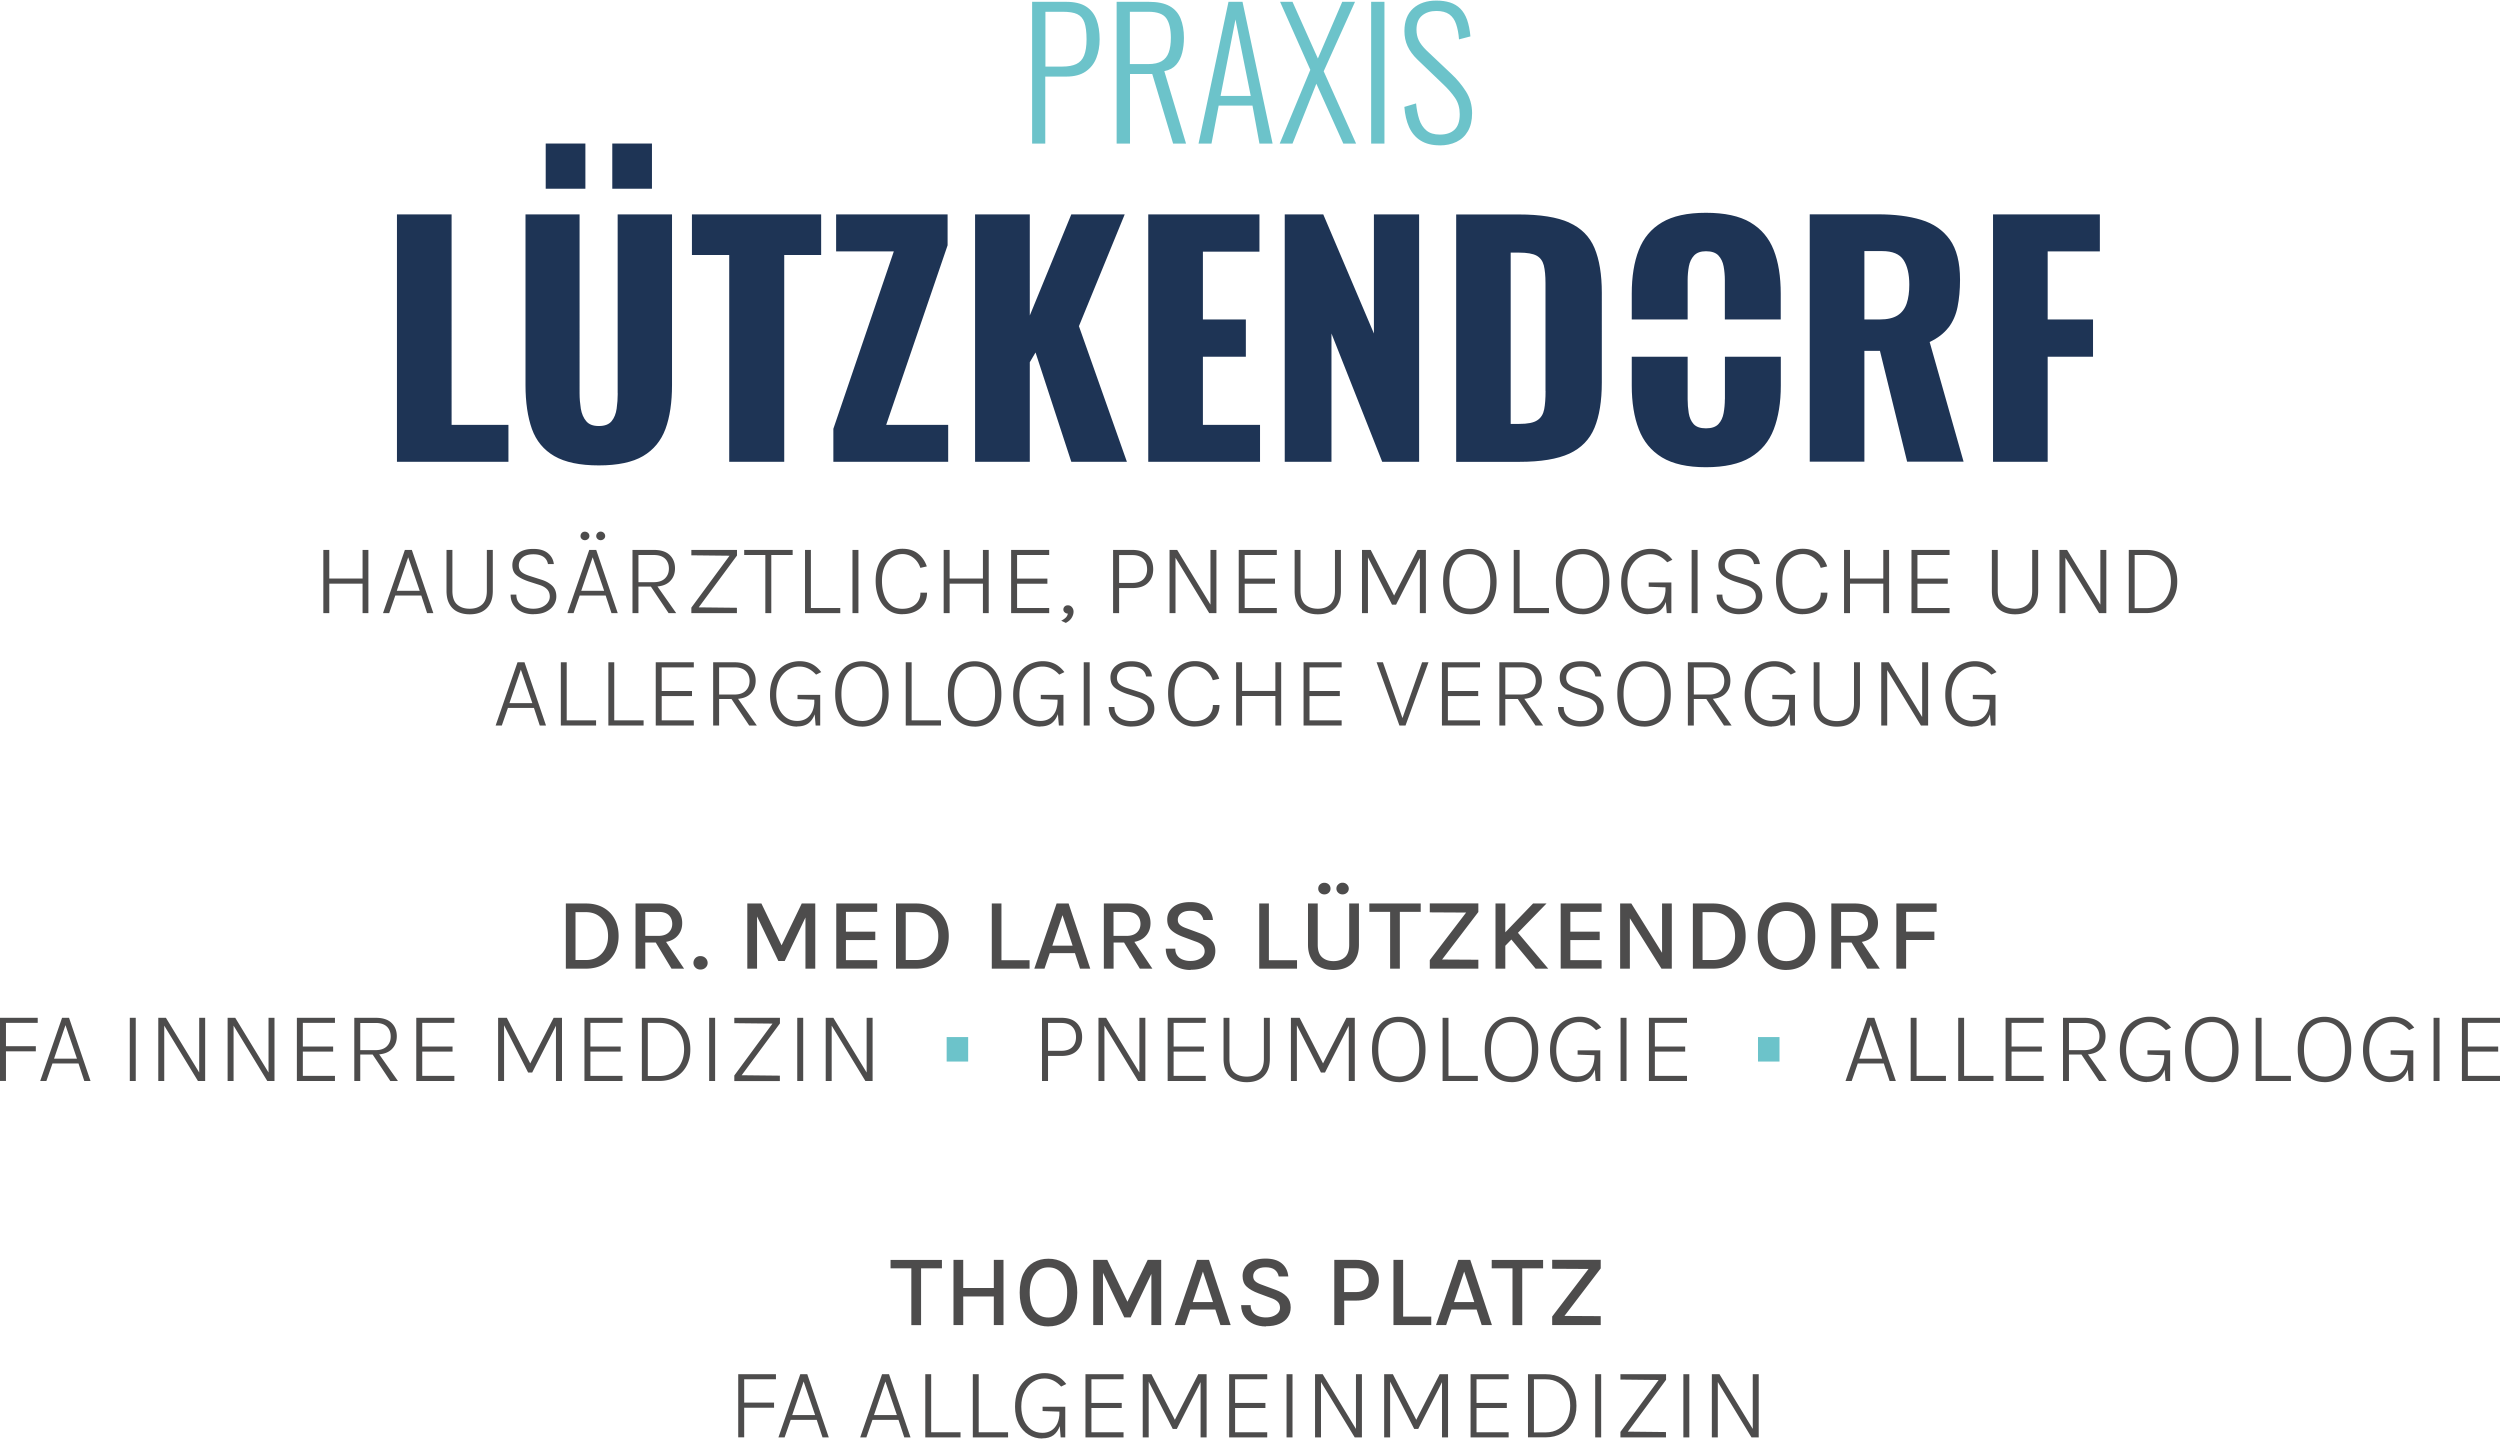 <svg xmlns="http://www.w3.org/2000/svg" viewBox="0 0 344 198"><defs><style>.cls-1{fill:#1e3455}.cls-2{fill:#4d4c4c}.cls-3{fill:#6cc3ca}</style></defs><g id="Ebene_1"><path class="cls-2" d="M44.49 75.67h.82v3.94h4.58v-3.94h.8v8.7h-.8v-4.06h-4.58v4.06h-.82v-8.7ZM52.7 84.37l3.01-8.7h.96l2.96 8.7h-.86l-.8-2.42h-3.58l-.84 2.42h-.85Zm1.9-3.08h3.15l-1.58-4.61-1.57 4.61ZM61.43 75.67h.82v5.63c0 .87.22 1.5.65 1.88.44.39 1.01.58 1.73.58s1.27-.19 1.71-.58c.43-.39.65-1.02.65-1.88v-5.63h.82v5.63c0 .73-.13 1.33-.4 1.81s-.64.83-1.11 1.07-1.03.35-1.67.35-1.19-.12-1.67-.35-.86-.59-1.12-1.07c-.27-.48-.4-1.08-.4-1.81v-5.63ZM73.39 84.52c-.57 0-1.09-.1-1.56-.31s-.85-.51-1.14-.92-.43-.89-.43-1.47h.79c0 .44.11.81.32 1.09.22.29.5.5.86.64.35.14.74.21 1.15.21.47 0 .88-.08 1.22-.24.34-.16.6-.36.78-.62.18-.25.27-.52.27-.81 0-.41-.13-.75-.38-1.01s-.61-.46-1.09-.61l-1.44-.46c-.75-.26-1.31-.55-1.68-.87-.38-.32-.56-.78-.56-1.37 0-.66.25-1.19.75-1.61s1.21-.63 2.15-.63c.84 0 1.5.19 1.98.58.48.39.76.89.83 1.51h-.81c-.08-.43-.28-.76-.62-1-.34-.23-.8-.35-1.39-.35-.64 0-1.13.14-1.48.43-.35.29-.52.66-.52 1.1 0 .36.11.65.33.86.22.21.57.39 1.04.55l1.75.56c.61.19 1.1.47 1.48.83.37.37.56.86.56 1.47 0 .43-.12.83-.36 1.2s-.59.67-1.06.9c-.46.23-1.04.34-1.73.34ZM78.07 84.37l3.01-8.7h.96l2.96 8.7h-.86l-.8-2.42h-3.58l-.84 2.42h-.85Zm2.41-10.04c-.17 0-.32-.06-.43-.17a.509.509 0 0 1-.17-.4c0-.17.06-.31.17-.43.11-.12.26-.17.43-.17s.32.06.44.17c.12.11.18.26.18.43 0 .15-.06.29-.18.4-.12.11-.27.17-.44.17Zm-.5 6.96h3.15l-1.58-4.61-1.57 4.61Zm2.67-6.96c-.17 0-.31-.06-.43-.17-.12-.11-.18-.25-.18-.4s.06-.31.18-.43.26-.18.43-.18.32.06.44.18.18.26.18.43-.06.29-.18.4c-.12.11-.27.17-.44.17ZM87.03 84.37v-8.7h2.94c.97 0 1.69.23 2.18.7.49.47.73 1.08.73 1.83s-.24 1.35-.73 1.82-1.21.7-2.18.7h-2.12v3.65h-.82Zm.82-4.26h2.08c.69 0 1.21-.17 1.57-.52.36-.35.54-.8.54-1.36s-.18-1.03-.53-1.36-.87-.5-1.54-.5h-2.12v3.75ZM92 84.37l-2.59-3.88h.91l2.73 3.88H92ZM95.13 84.37v-.76l5.48-7.45v.31l-5.48-.06v-.74h6.28v.77l-5.39 7.3-.11-.17 5.49.06v.74h-6.28ZM102.4 76.37v-.7h6.67v.7h-3.12l.18-.19v8.19h-.82v-8.19l.18.19h-3.1ZM111.58 75.67v7.99h4.04v.71h-4.85v-8.7h.82ZM117.3 84.37v-8.7h.82v8.7h-.82ZM124.16 84.52c-.77 0-1.42-.2-1.97-.6-.55-.4-.97-.94-1.26-1.63-.29-.69-.44-1.47-.44-2.36 0-.96.16-1.76.49-2.42.33-.65.77-1.15 1.32-1.49s1.18-.51 1.86-.51c.89 0 1.61.23 2.17.68s.96 1.04 1.2 1.75l-.89.2c-.2-.59-.52-1.05-.96-1.39-.44-.34-.95-.51-1.52-.51-.49 0-.95.14-1.38.42-.42.28-.77.69-1.03 1.24s-.39 1.23-.39 2.03c0 .72.1 1.37.3 1.95.2.58.51 1.04.92 1.38.41.34.94.51 1.58.51.75 0 1.35-.2 1.81-.61.45-.4.68-.94.68-1.61h.91c0 .61-.15 1.14-.44 1.58-.29.44-.69.78-1.2 1.02s-1.1.36-1.75.36ZM129.85 75.67h.82v3.94h4.58v-3.94h.8v8.7h-.8v-4.06h-4.58v4.06h-.82v-8.7ZM139.13 84.37v-8.7h5.24v.7h-4.42v3.25h4.17v.7h-4.17v3.34h4.42v.71h-5.24ZM146.65 85.71l-.63-.3c.24-.12.45-.26.61-.41.16-.15.26-.34.31-.57-.17 0-.32-.06-.44-.17a.504.504 0 0 1-.18-.4c0-.15.06-.29.17-.4.11-.11.26-.17.44-.17.23 0 .41.08.56.25s.23.38.23.62c0 .29-.09.57-.26.85s-.44.51-.8.7ZM153.16 84.37v-8.7h2.65c.94 0 1.66.24 2.14.73.48.48.73 1.12.73 1.92s-.24 1.41-.73 1.89c-.48.48-1.2.71-2.14.71h-1.82v3.45h-.83Zm.83-4.16h1.82c.66 0 1.17-.17 1.51-.5.35-.34.52-.8.52-1.39s-.17-1.07-.52-1.42c-.35-.35-.85-.52-1.51-.52h-1.82v3.84ZM160.92 75.67h1.06l4.66 7.66h-.08v-7.66h.82v8.7h-.99l-4.76-7.82h.12v7.82h-.82v-8.7ZM170.45 84.37v-8.7h5.24v.7h-4.42v3.25h4.17v.7h-4.17v3.34h4.42v.71h-5.24ZM178.13 75.67h.82v5.63c0 .87.22 1.5.65 1.88.44.39 1.01.58 1.73.58s1.27-.19 1.71-.58c.43-.39.65-1.02.65-1.88v-5.63h.82v5.63c0 .73-.13 1.33-.4 1.81s-.64.83-1.11 1.07-1.03.35-1.67.35-1.19-.12-1.67-.35-.86-.59-1.12-1.07c-.27-.48-.4-1.08-.4-1.81v-5.63ZM187.43 75.67h1.18l3.27 6.37h-.1l3.27-6.37h1.15v8.7h-.83v-7.94h.17l-3.44 6.77h-.56l-3.42-6.72h.11v7.89h-.82v-8.7ZM202.25 84.52c-.69 0-1.32-.16-1.87-.49-.55-.33-.99-.82-1.32-1.49-.32-.66-.49-1.5-.49-2.5s.16-1.86.49-2.52.76-1.17 1.32-1.5c.55-.33 1.18-.49 1.87-.49s1.31.17 1.87.5c.55.33.99.83 1.32 1.5.32.67.49 1.51.49 2.52s-.16 1.84-.49 2.51c-.32.66-.76 1.16-1.32 1.48-.55.33-1.18.49-1.87.49Zm0-.76c.87 0 1.56-.31 2.06-.94s.75-1.55.75-2.79-.25-2.14-.75-2.79-1.19-.98-2.06-.98-1.56.33-2.06.98-.76 1.59-.76 2.8.25 2.15.76 2.77c.51.62 1.19.94 2.06.94ZM209.1 75.67v7.99h4.04v.71h-4.85v-8.7h.82ZM217.77 84.52c-.7 0-1.32-.16-1.87-.49-.55-.33-.99-.82-1.32-1.49-.32-.66-.49-1.5-.49-2.5s.16-1.86.49-2.52.76-1.17 1.32-1.5c.55-.33 1.18-.49 1.87-.49s1.31.17 1.87.5c.55.33.99.83 1.32 1.5.32.67.49 1.51.49 2.52s-.16 1.84-.49 2.51c-.32.66-.76 1.16-1.32 1.48-.55.33-1.18.49-1.87.49Zm0-.76c.87 0 1.56-.31 2.06-.94.5-.63.75-1.55.75-2.79s-.25-2.14-.75-2.79c-.5-.65-1.19-.98-2.06-.98s-1.56.33-2.06.98-.76 1.59-.76 2.8.25 2.15.76 2.77c.51.62 1.19.94 2.06.94ZM226.8 84.52c-.68 0-1.31-.18-1.87-.53-.57-.35-1.02-.86-1.36-1.51-.34-.65-.5-1.44-.5-2.34 0-.77.11-1.45.33-2.03.22-.58.52-1.06.9-1.44.38-.38.82-.67 1.31-.86.49-.19 1-.29 1.53-.29.61 0 1.16.12 1.65.36s.93.62 1.33 1.14l-.71.35c-.36-.39-.73-.67-1.11-.85s-.77-.26-1.18-.26c-.57 0-1.1.15-1.58.46s-.88.75-1.17 1.33-.44 1.27-.44 2.07c0 .69.12 1.31.35 1.86.23.54.57.97 1 1.29.43.31.95.47 1.56.47.45 0 .85-.1 1.2-.31s.63-.53.84-.96c.2-.43.31-.99.31-1.66h.32c0 .75-.09 1.4-.27 1.95s-.47.98-.86 1.29c-.4.3-.92.45-1.57.45Zm2.55-.15-.18-2.12v-1.43l-2.31-.08v-.59h3.12v4.22h-.63ZM232.77 84.37v-8.7h.82v8.7h-.82ZM239.34 84.52c-.57 0-1.09-.1-1.56-.31s-.85-.51-1.14-.92c-.29-.4-.43-.89-.43-1.47h.79c0 .44.11.81.32 1.09.22.29.5.5.86.64s.74.21 1.15.21c.47 0 .88-.08 1.22-.24.34-.16.6-.36.78-.62.18-.25.27-.52.27-.81 0-.41-.13-.75-.38-1.01s-.61-.46-1.09-.61l-1.44-.46c-.75-.26-1.31-.55-1.68-.87s-.56-.78-.56-1.37a2 2 0 0 1 .75-1.61c.5-.42 1.21-.63 2.15-.63.84 0 1.5.19 1.98.58s.76.89.83 1.51h-.81c-.07-.43-.28-.76-.62-1-.34-.23-.8-.35-1.39-.35-.64 0-1.13.14-1.48.43-.35.29-.52.66-.52 1.1 0 .36.11.65.33.86.22.21.57.39 1.04.55l1.75.56c.61.19 1.1.47 1.47.83.37.37.56.86.56 1.47 0 .43-.12.83-.36 1.2s-.59.67-1.06.9c-.46.23-1.04.34-1.73.34ZM248.05 84.52c-.77 0-1.42-.2-1.97-.6-.55-.4-.97-.94-1.26-1.63-.29-.69-.44-1.47-.44-2.36 0-.96.16-1.76.49-2.42.33-.65.77-1.15 1.32-1.49s1.18-.51 1.86-.51c.89 0 1.61.23 2.17.68s.96 1.04 1.2 1.75l-.89.2c-.2-.59-.52-1.05-.96-1.39-.44-.34-.95-.51-1.52-.51-.49 0-.95.14-1.38.42-.42.28-.77.69-1.03 1.24s-.39 1.23-.39 2.03c0 .72.1 1.37.3 1.95.2.58.51 1.04.92 1.38.41.34.94.51 1.58.51.75 0 1.35-.2 1.81-.61.45-.4.68-.94.68-1.61h.91c0 .61-.15 1.14-.44 1.58-.29.44-.69.78-1.2 1.02s-1.1.36-1.75.36ZM253.74 75.67h.82v3.94h4.58v-3.94h.8v8.7h-.8v-4.06h-4.58v4.06h-.82v-8.7ZM263.02 84.37v-8.7h5.24v.7h-4.42v3.25h4.17v.7h-4.17v3.34h4.42v.71h-5.24ZM274.07 75.67h.82v5.63c0 .87.22 1.5.65 1.88.44.39 1.01.58 1.73.58s1.27-.19 1.71-.58c.43-.39.65-1.02.65-1.88v-5.63h.82v5.63c0 .73-.13 1.33-.4 1.81s-.64.83-1.11 1.07-1.03.35-1.67.35-1.19-.12-1.67-.35-.86-.59-1.12-1.07c-.27-.48-.4-1.08-.4-1.81v-5.63ZM283.37 75.67h1.06l4.66 7.66h-.08v-7.66h.82v8.7h-.99l-4.76-7.82h.12v7.82h-.82v-8.7ZM292.92 75.67h2.41c.87 0 1.63.18 2.26.54s1.13.86 1.48 1.51c.35.65.52 1.41.52 2.29s-.17 1.63-.52 2.28c-.35.65-.84 1.16-1.48 1.52-.64.36-1.39.55-2.26.55h-2.41v-8.7Zm.81.71v7.3h1.59c.7 0 1.31-.16 1.82-.48.51-.32.9-.75 1.17-1.31.27-.55.41-1.18.41-1.88s-.14-1.33-.41-1.88-.67-.98-1.17-1.29c-.51-.31-1.11-.47-1.82-.47h-1.59ZM68.2 99.83l3.01-8.7h.96l2.96 8.7h-.86l-.8-2.42h-3.58l-.84 2.42h-.85Zm1.9-3.08h3.15l-1.58-4.61-1.57 4.61ZM77.98 91.13v7.99h4.04v.71h-4.85v-8.7h.82ZM84.52 91.13v7.99h4.04v.71h-4.85v-8.7h.82ZM90.23 99.83v-8.7h5.24v.7h-4.42v3.25h4.17v.7h-4.17v3.34h4.42v.71h-5.24ZM98.13 99.83v-8.7h2.94c.97 0 1.69.23 2.18.7.49.47.73 1.08.73 1.83s-.24 1.35-.73 1.82-1.21.7-2.18.7h-2.12v3.65h-.82Zm.82-4.26h2.08c.69 0 1.21-.17 1.57-.52.36-.35.54-.8.54-1.36s-.18-1.03-.53-1.36-.87-.5-1.54-.5h-2.12v3.75Zm4.14 4.26-2.59-3.88h.91l2.73 3.88h-1.05ZM109.68 99.98c-.68 0-1.31-.18-1.87-.53-.57-.35-1.02-.86-1.36-1.51-.34-.65-.5-1.44-.5-2.34 0-.77.11-1.45.33-2.03.22-.58.52-1.06.9-1.44.38-.38.82-.67 1.31-.86.49-.19 1-.29 1.53-.29.61 0 1.16.12 1.65.36s.93.62 1.33 1.14l-.71.35c-.36-.39-.73-.67-1.11-.85s-.77-.26-1.18-.26c-.57 0-1.1.15-1.58.46s-.88.75-1.17 1.33-.44 1.27-.44 2.07c0 .69.12 1.31.35 1.86.23.54.57.97 1 1.29.43.31.95.47 1.56.47.45 0 .85-.1 1.2-.31s.63-.53.84-.96c.2-.43.31-.99.31-1.66h.32c0 .75-.09 1.4-.27 1.95s-.47.98-.86 1.29c-.4.3-.92.45-1.57.45Zm2.55-.15-.18-2.12v-1.43l-2.31-.08v-.59h3.12v4.22h-.63ZM118.6 99.98c-.69 0-1.32-.16-1.87-.49-.55-.33-.99-.82-1.32-1.49-.32-.66-.49-1.5-.49-2.5s.16-1.86.49-2.52.76-1.17 1.32-1.5c.55-.33 1.18-.49 1.87-.49s1.31.17 1.87.5c.55.33.99.83 1.32 1.5.32.67.49 1.51.49 2.52s-.16 1.84-.49 2.51c-.32.66-.76 1.16-1.32 1.48-.55.33-1.18.49-1.87.49Zm0-.77c.87 0 1.56-.31 2.06-.94s.75-1.55.75-2.79-.25-2.14-.75-2.79-1.19-.98-2.06-.98-1.56.33-2.06.98-.76 1.59-.76 2.8.25 2.15.76 2.77c.51.62 1.19.94 2.06.94ZM125.44 91.13v7.99h4.04v.71h-4.85v-8.7h.82ZM134.11 99.98c-.7 0-1.32-.16-1.87-.49-.55-.33-.99-.82-1.32-1.49-.32-.66-.49-1.5-.49-2.5s.16-1.86.49-2.52.76-1.17 1.32-1.5c.55-.33 1.18-.49 1.87-.49s1.31.17 1.87.5c.55.33.99.83 1.32 1.5.32.67.49 1.51.49 2.52s-.16 1.84-.49 2.51c-.32.66-.76 1.16-1.32 1.48-.55.33-1.18.49-1.87.49Zm0-.77c.87 0 1.56-.31 2.06-.94.5-.63.75-1.55.75-2.79s-.25-2.14-.75-2.79c-.5-.65-1.19-.98-2.06-.98s-1.56.33-2.06.98-.76 1.59-.76 2.8.25 2.15.76 2.77c.51.62 1.19.94 2.06.94ZM143.14 99.98c-.68 0-1.31-.18-1.87-.53-.57-.35-1.02-.86-1.36-1.51-.34-.65-.5-1.44-.5-2.34 0-.77.11-1.45.33-2.03.22-.58.52-1.06.9-1.44.38-.38.82-.67 1.31-.86.49-.19 1-.29 1.53-.29.61 0 1.16.12 1.65.36s.93.62 1.33 1.14l-.71.35c-.36-.39-.73-.67-1.11-.85s-.77-.26-1.18-.26c-.57 0-1.1.15-1.58.46s-.88.75-1.17 1.33-.44 1.27-.44 2.07c0 .69.12 1.31.35 1.86.23.54.57.97 1 1.29.43.31.95.47 1.56.47.45 0 .85-.1 1.2-.31s.63-.53.84-.96c.2-.43.31-.99.31-1.66h.32c0 .75-.09 1.4-.27 1.95s-.47.98-.86 1.29c-.4.3-.92.45-1.57.45Zm2.56-.15-.18-2.12v-1.43l-2.31-.08v-.59h3.12v4.22h-.63ZM149.12 99.83v-8.7h.82v8.7h-.82ZM155.69 99.98c-.57 0-1.09-.1-1.56-.31s-.85-.51-1.14-.92c-.29-.4-.43-.89-.43-1.47h.79c0 .44.11.81.32 1.09.22.29.5.5.86.64s.74.21 1.15.21c.47 0 .88-.08 1.22-.24.34-.16.6-.36.78-.62.18-.25.27-.52.27-.81 0-.41-.13-.75-.38-1.01s-.61-.46-1.09-.61l-1.44-.46c-.75-.26-1.31-.55-1.68-.87s-.56-.78-.56-1.37a2 2 0 0 1 .75-1.61c.5-.42 1.21-.63 2.15-.63.84 0 1.5.19 1.98.58s.76.89.83 1.51h-.81c-.07-.43-.28-.76-.62-1-.34-.23-.8-.35-1.39-.35-.64 0-1.13.14-1.48.43-.35.29-.52.66-.52 1.1 0 .36.11.65.33.86.22.21.57.39 1.04.55l1.75.56c.61.19 1.1.47 1.47.83.37.37.56.86.56 1.47 0 .43-.12.83-.36 1.2s-.59.67-1.06.9c-.46.23-1.04.34-1.73.34ZM164.4 99.98c-.77 0-1.42-.2-1.97-.6-.55-.4-.97-.94-1.26-1.63-.29-.69-.44-1.47-.44-2.36 0-.96.16-1.76.49-2.42.33-.65.77-1.15 1.32-1.49s1.18-.51 1.86-.51c.89 0 1.61.23 2.17.68s.96 1.04 1.2 1.75l-.89.2c-.2-.59-.52-1.05-.96-1.39-.44-.34-.95-.51-1.52-.51-.49 0-.95.14-1.38.42-.42.28-.77.69-1.03 1.24s-.39 1.23-.39 2.03c0 .72.1 1.37.3 1.95.2.58.51 1.04.92 1.38.41.34.94.51 1.58.51.75 0 1.35-.2 1.81-.61.45-.4.68-.94.68-1.61h.91c0 .61-.15 1.14-.44 1.58-.29.44-.69.78-1.2 1.02s-1.1.36-1.75.36ZM170.09 91.13h.82v3.94h4.58v-3.94h.8v8.7h-.8v-4.06h-4.58v4.06h-.82v-8.7ZM179.37 99.83v-8.7h5.24v.7h-4.42v3.25h4.17v.7h-4.17v3.34h4.42v.71h-5.24ZM192.92 98.98l2.76-7.85h.88l-3.16 8.7h-.84l-3.14-8.7h.87l2.75 7.85h-.13ZM198.41 99.83v-8.7h5.24v.7h-4.42v3.25h4.17v.7h-4.17v3.34h4.42v.71h-5.24ZM206.31 99.83v-8.7h2.94c.97 0 1.69.23 2.18.7.49.47.73 1.08.73 1.83s-.24 1.35-.73 1.82-1.21.7-2.18.7h-2.12v3.65h-.82Zm.82-4.26h2.08c.69 0 1.21-.17 1.57-.52.36-.35.54-.8.54-1.36s-.18-1.03-.53-1.36-.87-.5-1.54-.5h-2.12v3.75Zm4.15 4.26-2.59-3.88h.91l2.73 3.88h-1.05ZM217.51 99.98c-.57 0-1.09-.1-1.56-.31s-.85-.51-1.14-.92-.43-.89-.43-1.47h.79c0 .44.11.81.32 1.09.22.29.5.5.86.64.35.14.74.21 1.15.21.47 0 .88-.08 1.22-.24.34-.16.6-.36.78-.62.18-.25.27-.52.27-.81 0-.41-.13-.75-.38-1.01s-.61-.46-1.09-.61l-1.44-.46c-.75-.26-1.31-.55-1.68-.87-.38-.32-.56-.78-.56-1.37 0-.66.25-1.19.75-1.61s1.21-.63 2.15-.63c.84 0 1.5.19 1.98.58.48.39.76.89.83 1.51h-.81c-.08-.43-.28-.76-.62-1-.34-.23-.8-.35-1.39-.35-.64 0-1.13.14-1.48.43-.35.29-.52.66-.52 1.1 0 .36.11.65.33.86.22.21.57.39 1.04.55l1.75.56c.61.19 1.1.47 1.48.83.37.37.56.86.56 1.47 0 .43-.12.83-.36 1.2s-.59.67-1.06.9c-.46.23-1.04.34-1.73.34ZM226.22 99.98c-.69 0-1.32-.16-1.87-.49-.55-.33-.99-.82-1.32-1.49-.32-.66-.49-1.5-.49-2.5s.16-1.86.49-2.52.76-1.17 1.32-1.5c.55-.33 1.18-.49 1.87-.49s1.31.17 1.87.5c.55.33.99.83 1.32 1.5.32.67.49 1.51.49 2.52s-.16 1.84-.49 2.51c-.32.66-.76 1.16-1.32 1.48-.55.33-1.18.49-1.87.49Zm0-.77c.87 0 1.56-.31 2.06-.94s.75-1.55.75-2.79-.25-2.14-.75-2.79-1.19-.98-2.06-.98-1.56.33-2.06.98-.76 1.59-.76 2.8.25 2.15.76 2.77c.51.62 1.19.94 2.06.94ZM232.25 99.83v-8.7h2.94c.97 0 1.69.23 2.18.7.49.47.73 1.08.73 1.83s-.24 1.35-.73 1.82-1.21.7-2.18.7h-2.12v3.65h-.82Zm.82-4.26h2.08c.69 0 1.21-.17 1.57-.52.36-.35.54-.8.54-1.36s-.18-1.03-.53-1.36c-.35-.33-.87-.5-1.54-.5h-2.12v3.75Zm4.15 4.26-2.59-3.88h.91l2.73 3.88h-1.05ZM243.8 99.98c-.68 0-1.31-.18-1.87-.53s-1.02-.86-1.36-1.51-.5-1.44-.5-2.34c0-.77.11-1.45.33-2.03.22-.58.52-1.06.9-1.44.38-.38.82-.67 1.31-.86.49-.19 1-.29 1.53-.29.61 0 1.16.12 1.65.36s.93.62 1.33 1.14l-.71.35c-.36-.39-.73-.67-1.11-.85-.38-.18-.77-.26-1.18-.26-.57 0-1.09.15-1.58.46-.49.31-.88.75-1.17 1.33s-.44 1.27-.44 2.07c0 .69.12 1.31.35 1.86.23.54.57.97 1 1.29.43.31.95.47 1.56.47.45 0 .85-.1 1.2-.31s.63-.53.84-.96c.2-.43.31-.99.31-1.66h.32c0 .75-.09 1.4-.27 1.95s-.47.98-.86 1.29c-.4.3-.92.45-1.57.45Zm2.56-.15-.18-2.12v-1.43l-2.31-.08v-.59h3.12v4.22h-.63ZM249.55 91.13h.82v5.63c0 .87.22 1.5.65 1.88.44.39 1.01.58 1.73.58s1.27-.19 1.71-.58c.43-.39.65-1.02.65-1.88v-5.63h.82v5.63c0 .73-.13 1.33-.4 1.81s-.64.83-1.11 1.07-1.03.35-1.67.35-1.19-.12-1.67-.35-.86-.59-1.12-1.07c-.27-.48-.4-1.08-.4-1.81v-5.63ZM258.85 91.13h1.06l4.66 7.66h-.08v-7.66h.82v8.7h-.99l-4.76-7.82h.12v7.82h-.82v-8.7ZM271.4 99.98c-.68 0-1.31-.18-1.87-.53-.57-.35-1.02-.86-1.36-1.51-.34-.65-.5-1.44-.5-2.34 0-.77.11-1.45.33-2.03.22-.58.52-1.06.9-1.44.38-.38.82-.67 1.31-.86.49-.19 1-.29 1.53-.29.61 0 1.16.12 1.65.36s.93.62 1.33 1.14l-.71.35c-.36-.39-.73-.67-1.11-.85s-.77-.26-1.18-.26c-.57 0-1.1.15-1.58.46s-.88.75-1.17 1.33-.44 1.27-.44 2.07c0 .69.12 1.31.35 1.86.23.54.57.97 1 1.29.43.31.95.47 1.56.47.45 0 .85-.1 1.2-.31s.63-.53.84-.96c.2-.43.31-.99.31-1.66h.32c0 .75-.09 1.4-.27 1.95s-.47.98-.86 1.29c-.4.3-.92.45-1.57.45Zm2.55-.15-.18-2.12v-1.43l-2.31-.08v-.59h3.12v4.22h-.63Z"/><path class="cls-1" d="M54.62 29.5v34.04h15.34v-5.08h-7.82V29.5h-7.52zM95.21 35.09h5.13v28.45h7.57V35.09h5.08V29.5H95.21v5.59zM130.39 33.75V29.5h-15.34v5.09h7.94L114.67 59v4.54h15.8v-5.08h-8.53l8.45-24.71zM154.76 29.5h-7.35l-5.71 13.91V29.5h-7.53v34.04h7.53v-13.7l.79-1.34 4.92 15.04h7.65l-6.6-18.66 6.3-15.38zM165.52 49.09h5.91v-5.13h-5.91v-9.33h7.78V29.5H158v34.04h15.38v-5.08h-7.86v-9.37zM189.05 45.89l-6.97-16.39h-5.3v34.04h6.43V45.89l6.98 17.65h5.08V29.5h-6.22v16.39zM212.67 53.8c0 1.01-.06 1.85-.19 2.52-.13.67-.44 1.18-.95 1.51-.5.34-1.33.5-2.48.5h-1.18V34.76H209c1.12 0 1.93.14 2.44.42.5.28.83.73.99 1.34.15.62.23 1.43.23 2.44V53.8Zm3.24-23.18c-1.65-.74-3.97-1.11-6.93-1.11h-8.61v34.04h8.7c2.94 0 5.23-.38 6.87-1.13 1.64-.76 2.79-1.94 3.46-3.55.67-1.61 1.01-3.69 1.01-6.24V40.28c0-2.52-.34-4.57-1.01-6.16-.67-1.58-1.83-2.75-3.49-3.49M262.36 41.75c-.24.71-.65 1.26-1.24 1.64-.59.38-1.42.57-2.48.57h-2.1v-9.41h2.44c1.43 0 2.41.41 2.94 1.22.53.81.8 1.95.8 3.4 0 1.01-.12 1.87-.36 2.58m5.76 3.32c.6-.8 1.02-1.74 1.24-2.84.22-1.09.34-2.34.34-3.74 0-2.38-.47-4.22-1.41-5.53-.94-1.3-2.25-2.2-3.93-2.71-1.68-.51-3.67-.76-5.97-.76h-9.37v34.04h7.52V48.28h2.14l3.74 15.25h7.77l-4.67-16.47c1.12-.53 1.98-1.2 2.59-2M274.24 29.5v34.04h7.52V49.09H288v-5.13h-6.24v-9.37h7.18V29.5h-14.7zM240.85 30.6c-1.5-.88-3.54-1.32-6.11-1.32s-4.57.44-6.05 1.32c-1.49.88-2.55 2.15-3.19 3.8-.65 1.65-.97 3.66-.97 6.01v3.55h7.69v-5.4c0-.67.06-1.31.17-1.91.11-.6.35-1.1.71-1.49.37-.39.91-.59 1.64-.59.78 0 1.36.2 1.72.59.36.39.6.89.71 1.49.11.6.17 1.24.17 1.91v5.4h7.69v-3.55c0-2.35-.32-4.36-.97-6.01-.65-1.65-1.72-2.92-3.22-3.8M237.34 54.95c0 .64-.06 1.28-.17 1.89-.11.62-.35 1.12-.71 1.51-.36.39-.94.59-1.72.59s-1.35-.2-1.7-.59c-.35-.39-.57-.9-.67-1.51-.1-.62-.15-1.25-.15-1.89v-5.86h-7.69v3.97c0 2.32.32 4.33.97 6.01.64 1.68 1.71 2.97 3.19 3.87 1.49.9 3.5 1.35 6.05 1.35s4.61-.45 6.11-1.35c1.5-.9 2.57-2.18 3.22-3.87.64-1.68.97-3.68.97-6.01v-3.97h-7.69v5.86ZM84.25 19.75h5.46v6.22h-5.46zM75.09 19.75h5.46v6.22h-5.46zM85 54.13c0 .7-.05 1.4-.15 2.1-.1.7-.33 1.28-.69 1.72-.37.45-.95.67-1.76.67s-1.37-.22-1.74-.67c-.38-.45-.62-1.02-.74-1.72-.11-.7-.17-1.4-.17-2.1V29.5h-7.44v23.49c0 2.38.3 4.39.88 6.03.59 1.64 1.62 2.89 3.09 3.74 1.47.85 3.51 1.28 6.11 1.28s4.64-.43 6.09-1.28c1.45-.85 2.48-2.1 3.09-3.74.6-1.64.9-3.65.9-6.03V29.5h-7.48v24.63Z"/><path class="cls-3" d="M142.02 19.75V.25h4.67c1.17 0 2.09.22 2.76.65.67.43 1.14 1.04 1.43 1.81.29.77.43 1.68.43 2.72 0 .91-.15 1.76-.45 2.54-.3.78-.79 1.4-1.47 1.87-.68.47-1.58.7-2.69.7h-2.87v9.22H142Zm1.83-10.59h2.34c.79 0 1.42-.12 1.91-.35.49-.23.85-.62 1.07-1.17.22-.55.34-1.28.34-2.22 0-1-.1-1.77-.29-2.32-.19-.55-.53-.94-1-1.16-.47-.22-1.14-.32-2.01-.32h-2.36v7.54ZM153.65 19.75V.25h4.41c1.22 0 2.18.2 2.88.59.7.39 1.2.96 1.51 1.71.3.75.46 1.63.46 2.66 0 .72-.08 1.41-.24 2.05-.16.64-.43 1.19-.82 1.64-.39.45-.93.75-1.64.89l2.99 9.97h-1.78l-2.87-9.58h-3.06v9.58h-1.83Zm1.83-10.93h2.48c.82 0 1.45-.14 1.9-.41.45-.27.77-.67.96-1.2s.29-1.2.29-2c0-1.2-.21-2.1-.63-2.7-.42-.59-1.24-.89-2.48-.89h-2.53v7.2ZM164.92 19.75l4.12-19.5h1.93l4.14 19.51h-1.81l-.96-5.23h-4.65l-.99 5.23h-1.78Zm3.04-6.55h4.14L170 2.68l-2.05 10.52ZM176.09 19.75l4.21-10.14-4.16-9.36h1.71l3.49 7.8 3.35-7.8h1.76l-4.31 9.56 4.46 9.95h-1.76l-3.71-8.24-3.28 8.24h-1.76ZM188.67 19.75V.25h1.83v19.51h-1.83ZM198.11 20c-1.06 0-1.94-.22-2.64-.66s-1.22-1.06-1.58-1.85c-.35-.79-.57-1.72-.65-2.78l1.61-.48c.08.8.22 1.53.43 2.18.21.65.54 1.16.99 1.54.45.38 1.07.57 1.85.57.87 0 1.54-.22 2.02-.67.48-.45.72-1.16.72-2.14 0-.85-.21-1.59-.64-2.23-.43-.63-1.01-1.3-1.75-1.99l-3.44-3.3c-.61-.59-1.06-1.21-1.35-1.84-.29-.63-.43-1.33-.43-2.08 0-1.35.4-2.38 1.2-3.11.8-.72 1.87-1.08 3.2-1.08.69 0 1.31.09 1.87.26.55.18 1.03.46 1.42.85.39.39.7.9.93 1.53.22.63.38 1.39.46 2.29l-1.57.41c-.06-.82-.2-1.52-.4-2.11-.2-.59-.51-1.03-.94-1.34-.43-.3-1.02-.46-1.77-.46-.8 0-1.46.21-1.97.63-.51.42-.77 1.07-.77 1.95 0 .53.1 1.01.3 1.44s.56.9 1.07 1.4l3.44 3.25c.77.72 1.44 1.53 2 2.41.56.88.84 1.88.84 2.99 0 .98-.19 1.8-.57 2.46-.38.66-.9 1.15-1.58 1.48s-1.45.49-2.34.49Z"/><path class="cls-2" d="M77.86 124.32h2.75c.91 0 1.7.18 2.38.55.67.37 1.2.89 1.57 1.56.38.67.56 1.46.56 2.37s-.19 1.69-.56 2.37c-.38.67-.9 1.19-1.57 1.56-.67.37-1.47.56-2.38.56h-2.75v-8.97Zm1.33 1.2v6.58h1.41c.64 0 1.19-.14 1.64-.43.46-.29.81-.68 1.06-1.18.25-.5.37-1.06.37-1.7s-.12-1.2-.37-1.69c-.25-.5-.6-.88-1.06-1.17-.46-.28-1.01-.42-1.64-.42h-1.41ZM87.45 133.29v-8.97h3.21c1.05 0 1.84.25 2.39.74.55.5.82 1.15.82 1.95s-.27 1.44-.82 1.94-1.34.74-2.39.74h-1.87v3.6h-1.34Zm1.34-4.51h1.75c.64 0 1.12-.15 1.46-.46.33-.31.5-.71.5-1.19s-.16-.9-.47-1.2c-.31-.3-.77-.45-1.37-.45h-1.87v3.3Zm3.61 4.51-2.49-4.13h1.44l2.78 4.13h-1.74ZM95.42 132.5a.92.92 0 0 1 .96-.94c.28 0 .51.09.7.27.19.18.29.41.29.67s-.1.48-.29.65c-.19.18-.43.26-.7.26s-.51-.09-.69-.27a.875.875 0 0 1-.27-.65ZM102.85 124.32h1.92l2.84 5.89h-.13l2.84-5.89h1.86v8.97h-1.35v-7.5h.22l-3.07 6.44h-.88l-3.06-6.4h.13v7.46h-1.34v-8.97ZM115.07 133.29v-8.97h5.63v1.15h-4.3v2.73h4.04v1.15h-4.04v2.76h4.3v1.17h-5.63ZM123.29 124.32h2.75c.91 0 1.7.18 2.38.55.67.37 1.2.89 1.57 1.56.38.67.56 1.46.56 2.37s-.19 1.69-.56 2.37c-.38.67-.9 1.19-1.57 1.56s-1.47.56-2.38.56h-2.75v-8.97Zm1.34 1.2v6.58h1.41c.64 0 1.19-.14 1.64-.43s.81-.68 1.06-1.18.37-1.06.37-1.7-.12-1.2-.37-1.69c-.25-.5-.6-.88-1.06-1.17s-1.01-.42-1.64-.42h-1.41ZM137.8 124.32v7.8h3.87v1.17h-5.2v-8.97h1.34ZM142.32 133.29l3.07-8.97h1.65l2.98 8.97h-1.41l-.7-2.14h-3.46l-.73 2.14h-1.41Zm2.47-3.17h2.8l-1.39-4.19-1.4 4.19ZM151.89 133.29v-8.97h3.21c1.05 0 1.84.25 2.39.74.55.5.82 1.15.82 1.95s-.27 1.44-.82 1.94-1.34.74-2.39.74h-1.87v3.6h-1.34Zm1.33-4.51h1.75c.64 0 1.12-.15 1.46-.46.33-.31.5-.71.5-1.19s-.16-.9-.47-1.2c-.31-.3-.77-.45-1.37-.45h-1.87v3.3Zm3.62 4.51-2.49-4.13h1.44l2.78 4.13h-1.74ZM163.82 133.47c-.61 0-1.17-.11-1.68-.33-.51-.22-.92-.54-1.24-.98-.31-.43-.48-.97-.49-1.62h1.31c0 .39.1.71.29.96.19.25.44.43.76.55s.66.18 1.04.18.73-.06 1.02-.18c.3-.12.52-.27.69-.47.16-.2.24-.42.24-.68 0-.34-.11-.62-.32-.83-.21-.21-.53-.39-.96-.53l-1.67-.62c-.72-.27-1.27-.58-1.64-.93-.38-.35-.56-.84-.56-1.46 0-.71.28-1.29.83-1.73.55-.44 1.33-.67 2.34-.67.95 0 1.69.22 2.22.66.53.44.83 1.04.9 1.8h-1.32c-.07-.38-.25-.69-.54-.92s-.72-.34-1.27-.34-.95.12-1.25.35c-.3.23-.45.52-.45.88 0 .29.09.52.29.7s.49.33.89.47l1.9.7c.65.23 1.16.54 1.53.93.37.39.55.88.55 1.49 0 .51-.13.96-.39 1.34-.26.39-.65.7-1.15.92s-1.12.33-1.85.33ZM174.6 124.32v7.8h3.87v1.17h-5.2v-8.97h1.34ZM179.98 124.32h1.34v5.67c0 .8.2 1.37.6 1.73s.92.53 1.57.53 1.16-.18 1.56-.53.6-.93.6-1.73v-5.67h1.34v5.67c0 .75-.14 1.39-.42 1.9-.28.52-.68.91-1.21 1.18-.52.27-1.15.4-1.87.4s-1.34-.13-1.87-.4-.93-.66-1.21-1.18-.43-1.15-.43-1.9v-5.67Zm2.25-1.25c-.24 0-.44-.08-.6-.23a.741.741 0 0 1-.24-.56c0-.23.08-.43.24-.58.16-.15.36-.23.6-.23s.45.08.61.23c.16.15.24.35.24.58 0 .22-.08.41-.24.56-.16.15-.36.23-.61.23Zm2.5 0a.84.84 0 0 1-.59-.23c-.16-.15-.25-.34-.25-.57s.08-.42.25-.57c.16-.16.36-.24.59-.24.24 0 .45.08.61.24.16.16.25.35.25.57s-.08.42-.25.57c-.16.15-.37.23-.61.23ZM188.42 125.47v-1.15h7.07v1.15h-3.17l.3-.31v8.13h-1.34v-8.13l.3.31h-3.16ZM196.74 133.29v-1.18l5.37-7.03v.49l-5.37-.03v-1.23h6.68v1.18l-5.14 6.74-.07-.2 5.21.03v1.23h-6.68ZM205.78 124.32h1.35v8.97h-1.35v-8.97Zm5.17 0h1.85l-5.81 5.96v-1.85l3.96-4.11Zm-2.32 3.75 4.41 5.22h-1.74l-3.61-4.34.94-.87ZM214.75 133.29v-8.97h5.63v1.15h-4.3v2.73h4.04v1.15h-4.04v2.76h4.3v1.17h-5.63ZM222.94 124.32h1.53l4.34 6.96h-.11v-6.96h1.34v8.97h-1.42l-4.56-7.27h.21v7.27h-1.34v-8.97ZM232.94 124.32h2.75c.91 0 1.7.18 2.38.55.67.37 1.2.89 1.57 1.56.38.67.56 1.46.56 2.37s-.19 1.69-.56 2.37c-.38.67-.9 1.19-1.57 1.56s-1.47.56-2.38.56h-2.75v-8.97Zm1.33 1.2v6.58h1.41c.64 0 1.19-.14 1.64-.43s.81-.68 1.06-1.18.37-1.06.37-1.7-.12-1.2-.37-1.69c-.25-.5-.6-.88-1.06-1.17s-1.01-.42-1.64-.42h-1.41ZM245.81 133.47c-.77 0-1.45-.17-2.04-.52-.6-.35-1.06-.87-1.4-1.56-.34-.69-.51-1.55-.51-2.58s.17-1.92.51-2.61c.34-.69.81-1.2 1.4-1.54.6-.34 1.28-.51 2.04-.51s1.45.17 2.05.51c.6.34 1.07.86 1.41 1.55.34.69.51 1.56.51 2.59s-.17 1.91-.51 2.6c-.34.69-.81 1.21-1.41 1.55s-1.28.51-2.05.51Zm0-1.22c.8 0 1.43-.29 1.89-.88.46-.59.69-1.44.69-2.57s-.23-1.95-.69-2.55c-.46-.6-1.09-.9-1.89-.9s-1.41.3-1.87.9c-.46.6-.7 1.45-.7 2.56s.23 1.97.7 2.56c.46.59 1.09.88 1.87.88ZM251.99 133.29v-8.97h3.21c1.05 0 1.84.25 2.39.74.55.5.82 1.15.82 1.95s-.27 1.44-.82 1.94-1.34.74-2.39.74h-1.87v3.6h-1.34Zm1.34-4.51h1.75c.64 0 1.12-.15 1.46-.46.33-.31.5-.71.5-1.19s-.16-.9-.47-1.2c-.31-.3-.77-.45-1.37-.45h-1.87v3.3Zm3.61 4.51-2.49-4.13h1.44l2.78 4.13h-1.74ZM260.94 133.29v-8.97h5.54v1.15h-4.2v2.72h3.89v1.15h-3.89v3.95h-1.34ZM0 148.75v-8.7h5.19v.7H.82v3.21h4.11v.7H.82v4.08H0ZM5.53 148.75l3.01-8.7h.96l2.96 8.7h-.86l-.8-2.42H7.22l-.84 2.42h-.85Zm1.91-3.08h3.15l-1.58-4.61-1.57 4.61ZM17.86 148.75v-8.7h.82v8.7h-.82ZM21.77 140.05h1.06l4.66 7.66h-.08v-7.66h.82v8.7h-.99l-4.76-7.82h.12v7.82h-.82v-8.7ZM31.31 140.05h1.06l4.66 7.66h-.08v-7.66h.82v8.7h-.99l-4.76-7.82h.12v7.82h-.82v-8.7ZM40.85 148.75v-8.7h5.24v.7h-4.42V144h4.17v.7h-4.17v3.34h4.42v.71h-5.24ZM48.75 148.75v-8.7h2.94c.97 0 1.69.23 2.18.7.49.47.73 1.08.73 1.83s-.24 1.35-.73 1.82-1.21.7-2.18.7h-2.12v3.65h-.82Zm.82-4.25h2.08c.69 0 1.21-.17 1.57-.52.36-.35.54-.8.54-1.36s-.18-1.03-.53-1.36c-.35-.33-.87-.5-1.54-.5h-2.12v3.75Zm4.14 4.25-2.59-3.88h.91l2.73 3.88h-1.05ZM57.28 148.75v-8.7h5.24v.7H58.1V144h4.17v.7H58.1v3.34h4.42v.71h-5.24ZM68.56 140.05h1.18l3.27 6.37h-.1l3.27-6.37h1.15v8.7h-.83v-7.94h.17l-3.44 6.77h-.56l-3.42-6.72h.11v7.89h-.82v-8.7ZM80.42 148.75v-8.7h5.24v.7h-4.42V144h4.17v.7h-4.17v3.34h4.42v.71h-5.24ZM88.32 140.05h2.41c.87 0 1.63.18 2.26.54s1.13.86 1.48 1.51c.35.65.52 1.41.52 2.29s-.17 1.63-.52 2.28c-.35.65-.84 1.16-1.48 1.52-.64.36-1.39.55-2.26.55h-2.41v-8.7Zm.82.71v7.3h1.59c.7 0 1.31-.16 1.82-.48.51-.32.9-.75 1.17-1.31.27-.55.41-1.18.41-1.88s-.14-1.33-.41-1.88-.67-.98-1.17-1.29c-.51-.31-1.11-.47-1.82-.47h-1.59ZM97.58 148.75v-8.7h.82v8.7h-.82ZM101.04 148.75v-.76l5.48-7.45v.31l-5.48-.06v-.74h6.28v.77l-5.39 7.3-.11-.17 5.49.06v.74h-6.28ZM109.7 148.75v-8.7h.82v8.7h-.82ZM113.61 140.05h1.06l4.66 7.66h-.08v-7.66h.82v8.7h-.99l-4.76-7.82h.12v7.82h-.82v-8.7ZM143.38 148.75v-8.7h2.65c.94 0 1.66.24 2.14.73.48.48.73 1.12.73 1.92s-.24 1.41-.73 1.89c-.48.48-1.2.71-2.14.71h-1.82v3.45h-.83Zm.83-4.16h1.82c.66 0 1.17-.17 1.51-.5.35-.34.52-.8.52-1.39s-.17-1.07-.52-1.42c-.35-.35-.85-.52-1.51-.52h-1.82v3.84ZM151.14 140.05h1.06l4.66 7.66h-.08v-7.66h.82v8.7h-.99l-4.76-7.82h.12v7.82h-.82v-8.7ZM160.67 148.75v-8.7h5.24v.7h-4.42V144h4.17v.7h-4.17v3.34h4.42v.71h-5.24ZM168.35 140.05h.82v5.63c0 .87.22 1.5.65 1.88.44.39 1.01.58 1.73.58s1.27-.19 1.71-.58c.43-.39.65-1.02.65-1.88v-5.63h.82v5.63c0 .73-.13 1.33-.4 1.81s-.64.83-1.11 1.07-1.03.35-1.67.35-1.19-.12-1.67-.35-.86-.59-1.12-1.07c-.27-.48-.4-1.08-.4-1.81v-5.63ZM177.65 140.05h1.18l3.27 6.37h-.1l3.27-6.37h1.15v8.7h-.83v-7.94h.17l-3.44 6.77h-.56l-3.42-6.72h.11v7.89h-.82v-8.7ZM192.47 148.9c-.69 0-1.32-.16-1.87-.49-.55-.33-.99-.82-1.32-1.49-.32-.66-.49-1.5-.49-2.5s.16-1.86.49-2.52.76-1.17 1.32-1.5c.55-.33 1.18-.49 1.87-.49s1.31.17 1.87.5c.55.33.99.83 1.32 1.5.32.67.49 1.51.49 2.52s-.16 1.84-.49 2.51c-.32.66-.76 1.16-1.32 1.48-.55.33-1.18.49-1.87.49Zm0-.76c.87 0 1.56-.31 2.06-.94s.75-1.55.75-2.79-.25-2.14-.75-2.79-1.19-.98-2.06-.98-1.56.33-2.06.98-.76 1.59-.76 2.8.25 2.15.76 2.77c.51.62 1.19.94 2.06.94ZM199.31 140.05v7.99h4.04v.71h-4.85v-8.7h.82ZM207.98 148.9c-.69 0-1.32-.16-1.87-.49-.55-.33-.99-.82-1.32-1.49-.32-.66-.49-1.5-.49-2.5s.16-1.86.49-2.52.76-1.17 1.32-1.5c.55-.33 1.18-.49 1.87-.49s1.31.17 1.87.5c.55.33.99.83 1.32 1.5.32.67.49 1.51.49 2.52s-.16 1.84-.49 2.51c-.32.66-.76 1.16-1.32 1.48-.55.33-1.18.49-1.87.49Zm0-.76c.87 0 1.56-.31 2.06-.94s.75-1.55.75-2.79-.25-2.14-.75-2.79-1.19-.98-2.06-.98-1.56.33-2.06.98-.76 1.59-.76 2.8.25 2.15.76 2.77c.51.62 1.19.94 2.06.94ZM217.01 148.9c-.68 0-1.31-.18-1.87-.53-.57-.35-1.02-.86-1.36-1.51-.34-.65-.5-1.44-.5-2.34 0-.77.11-1.45.33-2.03.22-.58.52-1.06.9-1.44.38-.38.82-.67 1.31-.86.49-.19 1-.29 1.53-.29.61 0 1.16.12 1.65.36s.93.62 1.33 1.14l-.71.35c-.36-.39-.73-.67-1.11-.85s-.77-.26-1.18-.26c-.57 0-1.1.15-1.58.46s-.88.75-1.17 1.33-.44 1.27-.44 2.07c0 .69.12 1.31.35 1.86.23.54.57.97 1 1.29.43.31.95.47 1.56.47.45 0 .85-.1 1.2-.31s.63-.53.84-.96c.2-.43.31-.99.31-1.66h.32c0 .75-.09 1.4-.27 1.95s-.47.98-.86 1.29c-.4.3-.92.45-1.57.45Zm2.56-.15-.18-2.12v-1.43l-2.31-.08v-.59h3.12v4.22h-.63ZM222.99 148.75v-8.7h.82v8.7h-.82ZM226.89 148.75v-8.7h5.24v.7h-4.42V144h4.17v.7h-4.17v3.34h4.42v.71h-5.24ZM253.94 148.75l3.01-8.7h.96l2.96 8.7h-.86l-.8-2.42h-3.58l-.84 2.42h-.85Zm1.9-3.08h3.15l-1.58-4.61-1.57 4.61ZM263.72 140.05v7.99h4.04v.71h-4.85v-8.7h.82ZM270.26 140.05v7.99h4.04v.71h-4.85v-8.7h.82ZM275.97 148.75v-8.7h5.24v.7h-4.42V144h4.17v.7h-4.17v3.34h4.42v.71h-5.24ZM283.87 148.75v-8.7h2.94c.97 0 1.69.23 2.18.7.49.47.73 1.08.73 1.83s-.24 1.35-.73 1.82-1.21.7-2.18.7h-2.12v3.65h-.82Zm.82-4.25h2.08c.69 0 1.21-.17 1.57-.52.36-.35.54-.8.54-1.36s-.18-1.03-.53-1.36-.87-.5-1.54-.5h-2.12v3.75Zm4.15 4.25-2.59-3.88h.91l2.73 3.88h-1.05ZM295.42 148.9c-.68 0-1.31-.18-1.87-.53-.57-.35-1.02-.86-1.36-1.51-.34-.65-.5-1.44-.5-2.34 0-.77.11-1.45.33-2.03.22-.58.52-1.06.9-1.44.38-.38.82-.67 1.31-.86.49-.19 1-.29 1.53-.29.61 0 1.16.12 1.65.36s.93.62 1.33 1.14l-.71.35c-.36-.39-.73-.67-1.11-.85s-.77-.26-1.18-.26c-.57 0-1.1.15-1.58.46s-.88.75-1.17 1.33-.44 1.27-.44 2.07c0 .69.12 1.31.35 1.86.23.54.57.97 1 1.29.43.31.95.47 1.56.47.45 0 .85-.1 1.2-.31s.63-.53.84-.96c.2-.43.31-.99.31-1.66h.32c0 .75-.09 1.4-.27 1.95s-.47.98-.86 1.29c-.4.3-.92.45-1.57.45Zm2.56-.15-.18-2.12v-1.43l-2.31-.08v-.59h3.12v4.22h-.63ZM304.34 148.9c-.7 0-1.32-.16-1.87-.49-.55-.33-.99-.82-1.32-1.49-.32-.66-.49-1.5-.49-2.5s.16-1.86.49-2.52.76-1.17 1.32-1.5c.55-.33 1.18-.49 1.87-.49s1.31.17 1.87.5c.55.33.99.83 1.32 1.5.32.67.49 1.51.49 2.52s-.16 1.84-.49 2.51c-.32.66-.76 1.16-1.32 1.48-.55.33-1.18.49-1.87.49Zm0-.76c.87 0 1.56-.31 2.06-.94.5-.63.75-1.55.75-2.79s-.25-2.14-.75-2.79c-.5-.65-1.19-.98-2.06-.98s-1.56.33-2.06.98-.76 1.59-.76 2.8.25 2.15.76 2.77c.51.62 1.19.94 2.06.94ZM311.19 140.05v7.99h4.04v.71h-4.85v-8.7h.82ZM319.85 148.9c-.7 0-1.32-.16-1.87-.49-.55-.33-.99-.82-1.32-1.49-.32-.66-.49-1.5-.49-2.5s.16-1.86.49-2.52.76-1.17 1.32-1.5c.55-.33 1.18-.49 1.87-.49s1.31.17 1.87.5c.55.33.99.83 1.32 1.5.32.67.49 1.51.49 2.52s-.16 1.84-.49 2.51c-.32.66-.76 1.16-1.32 1.48-.55.33-1.18.49-1.87.49Zm0-.76c.87 0 1.56-.31 2.06-.94.5-.63.75-1.55.75-2.79s-.25-2.14-.75-2.79c-.5-.65-1.19-.98-2.06-.98s-1.56.33-2.06.98-.76 1.59-.76 2.8.25 2.15.76 2.77c.51.62 1.19.94 2.06.94ZM328.88 148.9c-.68 0-1.31-.18-1.87-.53-.57-.35-1.02-.86-1.36-1.51-.34-.65-.5-1.44-.5-2.34 0-.77.11-1.45.33-2.03.22-.58.52-1.06.9-1.44.38-.38.82-.67 1.31-.86.49-.19 1-.29 1.53-.29.61 0 1.16.12 1.65.36s.93.62 1.33 1.14l-.71.35c-.36-.39-.73-.67-1.11-.85s-.77-.26-1.18-.26c-.57 0-1.1.15-1.58.46s-.88.75-1.17 1.33-.44 1.27-.44 2.07c0 .69.12 1.31.35 1.86.23.54.57.97 1 1.29.43.31.95.47 1.56.47.45 0 .85-.1 1.2-.31s.63-.53.84-.96c.2-.43.31-.99.31-1.66h.32c0 .75-.09 1.4-.27 1.95s-.47.98-.86 1.29c-.4.3-.92.45-1.57.45Zm2.56-.15-.18-2.12v-1.43l-2.31-.08v-.59h3.12v4.22h-.63ZM334.86 148.75v-8.7h.82v8.7h-.82ZM338.76 148.75v-8.7H344v.7h-4.42V144h4.17v.7h-4.17v3.34H344v.71h-5.24Z"/><path class="cls-3" d="M130.26 146.07v-3.37h2.96v3.37h-2.96ZM241.9 146.07v-3.37h2.96v3.37h-2.96Z"/><path class="cls-2" d="M122.54 174.52v-1.15h7.07v1.15h-3.17l.3-.31v8.13h-1.34v-8.13l.3.31h-3.16ZM131.2 173.36h1.34v3.87h4.21v-3.87h1.33v8.97h-1.33v-3.94h-4.21v3.94h-1.34v-8.97ZM144.26 182.52c-.77 0-1.45-.17-2.04-.52-.6-.35-1.06-.87-1.4-1.56-.34-.69-.51-1.55-.51-2.58s.17-1.92.51-2.61c.34-.69.81-1.2 1.4-1.54.6-.34 1.28-.51 2.04-.51s1.45.17 2.05.51c.6.34 1.07.86 1.41 1.55.34.69.51 1.56.51 2.59s-.17 1.91-.51 2.6c-.34.69-.81 1.21-1.41 1.55s-1.28.51-2.05.51Zm0-1.23c.8 0 1.43-.29 1.89-.88.46-.59.69-1.44.69-2.57s-.23-1.95-.69-2.55c-.46-.6-1.09-.9-1.89-.9s-1.41.3-1.87.9c-.46.6-.7 1.45-.7 2.56s.23 1.97.7 2.56c.46.59 1.09.88 1.87.88ZM150.44 173.36h1.92l2.84 5.89h-.13l2.85-5.89h1.86v8.97h-1.35v-7.5h.22l-3.07 6.44h-.88l-3.06-6.4h.13v7.46h-1.34v-8.97ZM161.64 182.33l3.07-8.97h1.65l2.98 8.97h-1.41l-.7-2.14h-3.46l-.73 2.14h-1.41Zm2.47-3.17h2.8l-1.39-4.19-1.4 4.19ZM174.19 182.52c-.61 0-1.17-.11-1.68-.33-.51-.22-.92-.54-1.24-.98-.31-.43-.48-.97-.49-1.62h1.31c0 .39.1.71.29.96.19.25.44.43.76.55s.66.18 1.04.18.73-.06 1.02-.18c.3-.12.52-.27.69-.47.16-.2.24-.42.24-.68 0-.34-.11-.62-.32-.83-.21-.21-.53-.39-.96-.53l-1.67-.62c-.72-.27-1.27-.58-1.64-.93-.38-.35-.56-.84-.56-1.46 0-.71.28-1.29.83-1.73.55-.44 1.33-.67 2.34-.67.95 0 1.69.22 2.22.66.53.44.83 1.04.9 1.8h-1.32c-.07-.38-.25-.69-.54-.92s-.72-.34-1.27-.34-.95.12-1.25.35c-.3.23-.45.52-.45.88 0 .29.09.52.29.7s.49.33.89.47l1.9.7c.65.23 1.16.54 1.53.93.37.39.55.88.55 1.49 0 .51-.13.96-.39 1.34-.26.39-.65.7-1.15.92s-1.12.33-1.85.33ZM183.6 182.33v-8.97h3.01c1 0 1.77.25 2.31.75s.81 1.19.81 2.06-.27 1.55-.81 2.05c-.54.5-1.31.74-2.31.74h-1.65v3.37h-1.35Zm1.35-4.54h1.65c.57 0 1.01-.15 1.3-.44.3-.3.44-.69.44-1.18s-.15-.89-.44-1.2c-.3-.31-.73-.46-1.3-.46h-1.65v3.27ZM193.07 173.36v7.8h3.87v1.17h-5.2v-8.97h1.34ZM197.59 182.33l3.07-8.97h1.65l2.98 8.97h-1.41l-.7-2.14h-3.46l-.73 2.14h-1.41Zm2.47-3.17h2.8l-1.39-4.19-1.4 4.19ZM205.26 174.52v-1.15h7.07v1.15h-3.17l.3-.31v8.13h-1.34v-8.13l.3.31h-3.16ZM213.58 182.33v-1.18l5.37-7.03v.49l-5.37-.03v-1.23h6.68v1.18l-5.14 6.74-.07-.2 5.21.03v1.23h-6.68ZM101.58 197.79v-8.7h5.19v.7h-4.37V193h4.11v.7h-4.11v4.08h-.82ZM107.11 197.79l3.01-8.7h.96l2.96 8.7h-.86l-.8-2.42h-3.58l-.84 2.42h-.85Zm1.9-3.08h3.15l-1.58-4.61-1.57 4.61ZM118.36 197.79l3.01-8.7h.96l2.96 8.7h-.86l-.8-2.42h-3.58l-.84 2.42h-.85Zm1.9-3.08h3.15l-1.58-4.61-1.57 4.61ZM128.13 189.09v7.99h4.04v.71h-4.85v-8.7h.82ZM134.67 189.09v7.99h4.04v.71h-4.85v-8.7h.82ZM143.4 197.94c-.68 0-1.31-.18-1.87-.53-.57-.35-1.02-.86-1.36-1.51-.34-.65-.5-1.44-.5-2.34 0-.77.11-1.45.33-2.03.22-.58.52-1.06.9-1.44.38-.38.82-.67 1.31-.86.49-.19 1-.29 1.53-.29.61 0 1.16.12 1.65.36s.93.62 1.33 1.14l-.71.35c-.36-.39-.73-.67-1.11-.85s-.77-.26-1.18-.26c-.57 0-1.1.15-1.58.46s-.88.75-1.17 1.33-.44 1.27-.44 2.07c0 .69.12 1.31.35 1.86.23.54.57.97 1 1.29.43.31.95.47 1.56.47.45 0 .85-.1 1.2-.31s.63-.53.84-.96c.2-.43.31-.99.31-1.66h.32c0 .75-.09 1.4-.27 1.95s-.47.98-.86 1.29c-.4.3-.92.45-1.57.45Zm2.55-.15-.18-2.12v-1.43l-2.31-.08v-.59h3.12v4.22h-.63ZM149.36 197.79v-8.7h5.24v.7h-4.42v3.25h4.17v.7h-4.17v3.34h4.42v.71h-5.24ZM157.26 189.09h1.18l3.27 6.37h-.1l3.27-6.37h1.15v8.7h-.83v-7.94h.17l-3.44 6.77h-.56l-3.42-6.72h.11v7.89h-.82v-8.7ZM169.13 197.79v-8.7h5.24v.7h-4.42v3.25h4.17v.7h-4.17v3.34h4.42v.71h-5.24ZM177.03 197.79v-8.7h.82v8.7h-.82ZM180.94 189.09H182l4.66 7.66h-.08v-7.66h.82v8.7h-.99l-4.76-7.82h.12v7.82h-.82v-8.7ZM190.48 189.09h1.18l3.27 6.37h-.1l3.27-6.37h1.15v8.7h-.83v-7.94h.17l-3.44 6.77h-.56l-3.42-6.72h.11v7.89h-.82v-8.7ZM202.35 197.79v-8.7h5.24v.7h-4.42v3.25h4.17v.7h-4.17v3.34h4.42v.71h-5.24ZM210.25 189.09h2.41c.87 0 1.63.18 2.26.54s1.13.86 1.48 1.51c.35.65.52 1.41.52 2.29s-.17 1.63-.52 2.28c-.35.65-.84 1.16-1.48 1.52-.64.36-1.39.55-2.26.55h-2.41v-8.7Zm.82.71v7.3h1.59c.7 0 1.31-.16 1.82-.48.51-.32.9-.75 1.17-1.31.27-.55.41-1.18.41-1.88s-.14-1.33-.41-1.88-.67-.98-1.17-1.29c-.51-.31-1.11-.47-1.82-.47h-1.59ZM219.5 197.79v-8.7h.82v8.7h-.82ZM222.97 197.79v-.76l5.48-7.45v.31l-5.48-.06v-.74h6.28v.77l-5.39 7.3-.11-.17 5.49.06v.74h-6.28ZM231.63 197.79v-8.7h.82v8.7h-.82ZM235.54 189.09h1.06l4.66 7.66h-.08v-7.66h.82v8.7h-.99l-4.76-7.82h.12v7.82h-.82v-8.7Z"/></g></svg>